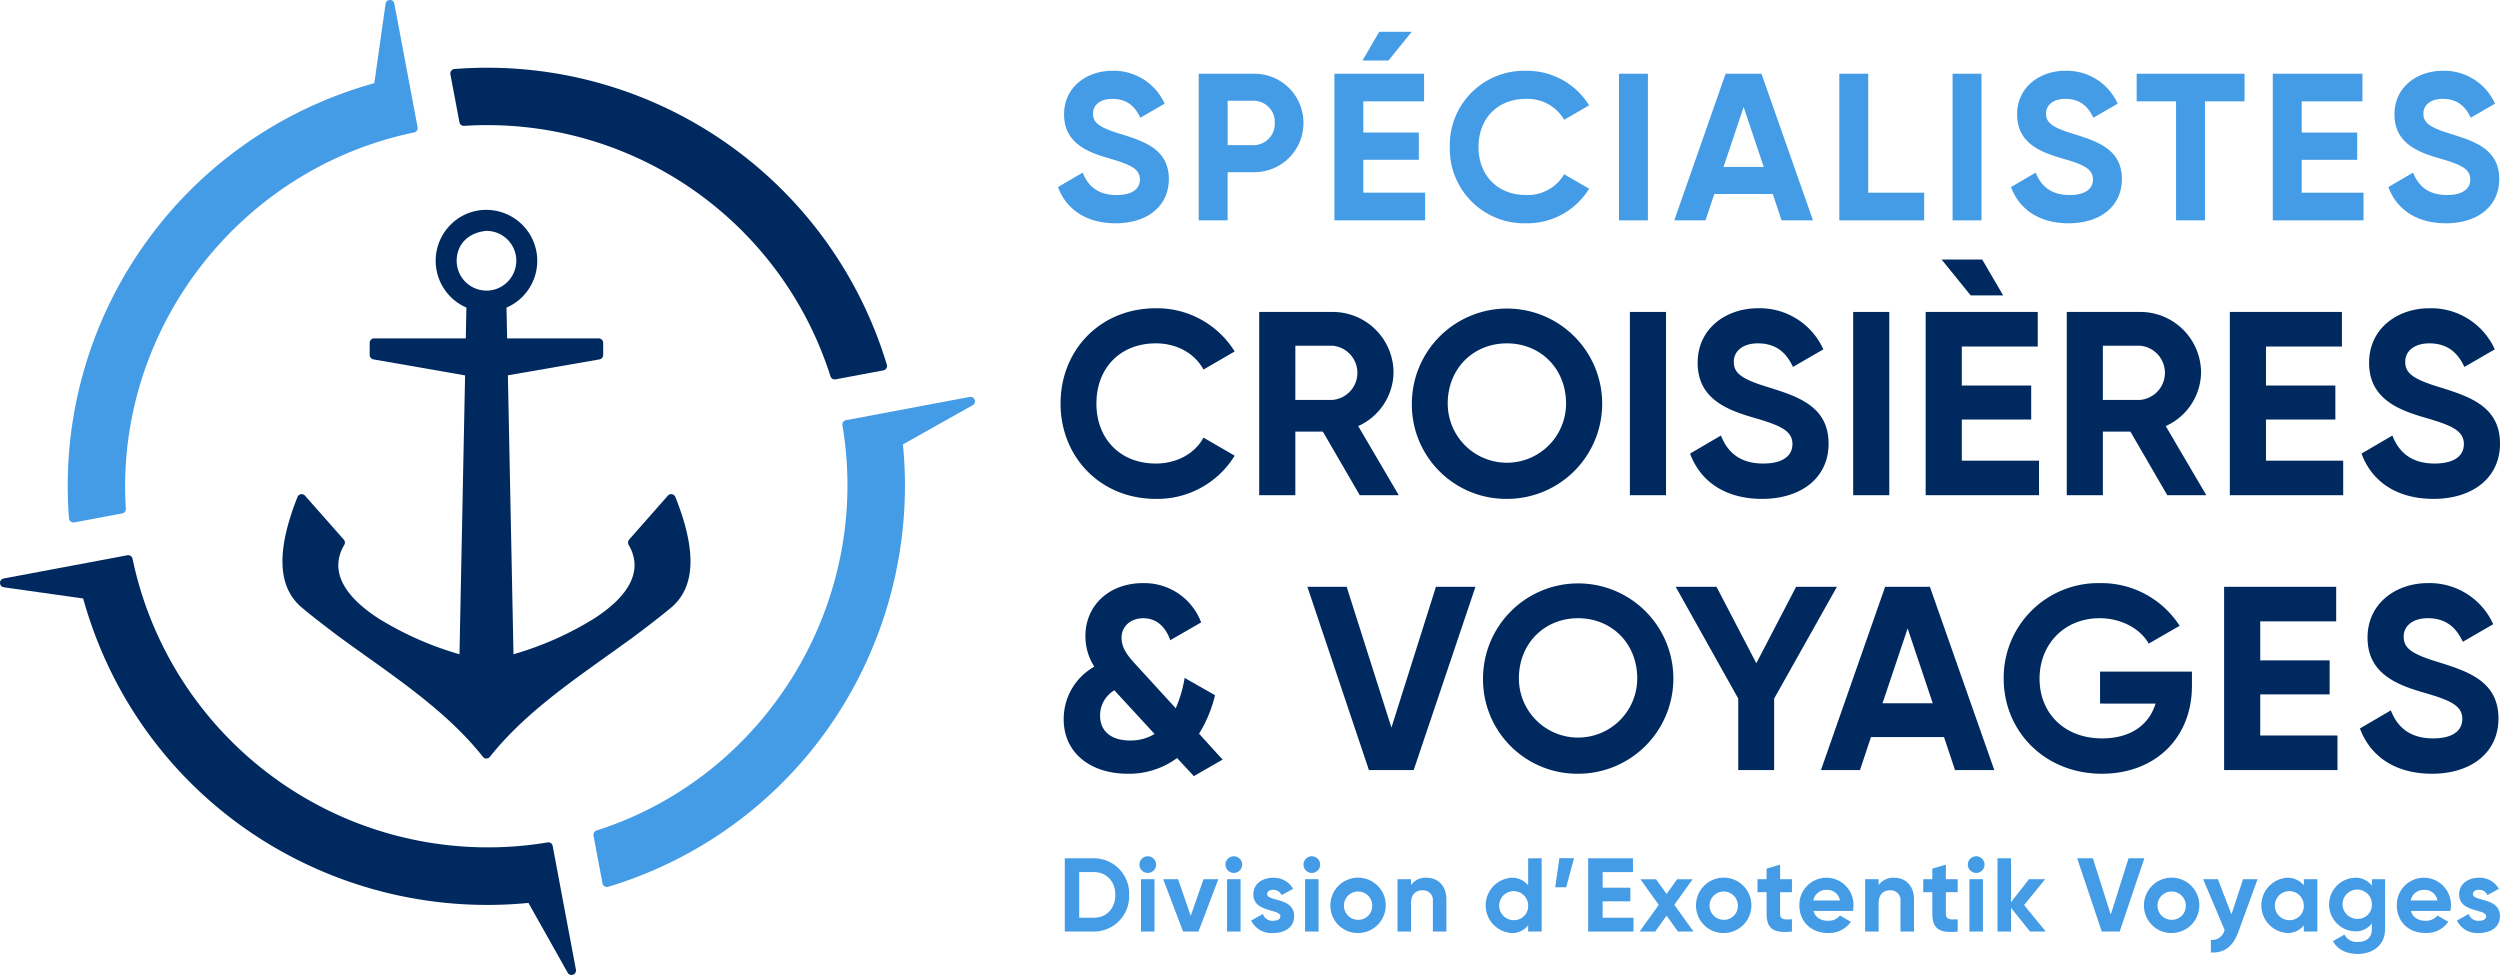 <svg id="Groupe_19" data-name="Groupe 19" xmlns="http://www.w3.org/2000/svg" xmlns:xlink="http://www.w3.org/1999/xlink" width="600" height="233.991" viewBox="0 0 600 233.991">
  <defs>
    <clipPath id="clip-path">
      <rect id="Rectangle_6" data-name="Rectangle 6" width="600" height="233.991" fill="none"/>
    </clipPath>
  </defs>
  <g id="Groupe_18" data-name="Groupe 18" clip-path="url(#clip-path)">
    <path id="Tracé_258" data-name="Tracé 258" d="M270.49,46l5.933-3.467c1.258,3.264,3.721,5.381,8.1,5.381,4.175,0,5.631-1.761,5.631-3.724,0-2.613-2.362-3.62-7.592-5.129-5.38-1.558-10.608-3.822-10.608-10.509,0-6.632,5.531-10.455,11.562-10.455a13.377,13.377,0,0,1,12.57,7.89l-5.831,3.375c-1.258-2.669-3.169-4.528-6.739-4.528-2.915,0-4.623,1.509-4.623,3.522,0,2.159,1.356,3.318,6.687,4.926,5.58,1.76,11.513,3.62,11.513,10.809,0,6.583-5.279,10.608-12.77,10.608-7.19,0-11.917-3.466-13.828-8.7" transform="translate(-16.574 -1.109)" fill="#449be6"/>
    <path id="Tracé_259" data-name="Tracé 259" d="M331.609,30.658A11.785,11.785,0,0,1,319.59,42.475h-6.184V54.039h-6.938V18.848H319.59a11.783,11.783,0,0,1,12.019,11.81m-6.889,0a5.076,5.076,0,0,0-5.129-5.325h-6.184V35.989h6.184a5.105,5.105,0,0,0,5.129-5.331" transform="translate(-18.778 -1.155)" fill="#449be6"/>
    <path id="Tracé_260" data-name="Tracé 260" d="M362.936,46.744v6.639H341.163V18.191h21.521v6.632H348.1v7.491h13.326v6.54H348.1v7.889Zm-8.8-31.724H347.9l4.022-6.889h7.794Z" transform="translate(-20.904 -0.498)" fill="#449be6"/>
    <path id="Tracé_261" data-name="Tracé 261" d="M370.662,36.4a17.84,17.84,0,0,1,18.3-18.3A17.529,17.529,0,0,1,404.1,26.391l-5.985,3.467a10.156,10.156,0,0,0-9.15-5.025c-6.887,0-11.415,4.78-11.415,11.565,0,6.736,4.527,11.515,11.415,11.515a10.162,10.162,0,0,0,9.15-4.982L404.1,46.4A17.417,17.417,0,0,1,388.963,54.7a17.869,17.869,0,0,1-18.3-18.3" transform="translate(-22.711 -1.109)" fill="#449be6"/>
    <rect id="Rectangle_2" data-name="Rectangle 2" width="6.939" height="35.191" transform="translate(388.559 17.693)" fill="#449be6"/>
    <path id="Tracé_262" data-name="Tracé 262" d="M451.69,47.708H437.662l-2.113,6.331h-7.491l12.319-35.191h8.6l12.368,35.191H453.8Zm-2.163-6.491L444.7,26.842l-4.825,14.375Z" transform="translate(-26.228 -1.155)" fill="#449be6"/>
    <path id="Tracé_263" data-name="Tracé 263" d="M490.613,47.4V54.04H470.248V18.848h6.939V47.4Z" transform="translate(-28.813 -1.155)" fill="#449be6"/>
    <rect id="Rectangle_3" data-name="Rectangle 3" width="6.939" height="35.191" transform="translate(468.619 17.693)" fill="#449be6"/>
    <path id="Tracé_264" data-name="Tracé 264" d="M514.147,46l5.933-3.467c1.258,3.264,3.721,5.381,8.1,5.381,4.175,0,5.631-1.761,5.631-3.724,0-2.613-2.362-3.62-7.592-5.129-5.38-1.558-10.608-3.822-10.608-10.509,0-6.632,5.531-10.455,11.562-10.455a13.377,13.377,0,0,1,12.57,7.89l-5.831,3.375c-1.258-2.669-3.169-4.528-6.739-4.528-2.915,0-4.623,1.509-4.623,3.522,0,2.159,1.357,3.318,6.688,4.926,5.58,1.76,11.513,3.62,11.513,10.809,0,6.583-5.279,10.608-12.77,10.608-7.191,0-11.917-3.466-13.828-8.7" transform="translate(-31.503 -1.109)" fill="#449be6"/>
    <path id="Tracé_265" data-name="Tracé 265" d="M572.163,25.48h-9.5V54.039h-6.935V25.48H546.27V18.848h25.893Z" transform="translate(-33.471 -1.155)" fill="#449be6"/>
    <path id="Tracé_266" data-name="Tracé 266" d="M602.845,47.4V54.04H581.071V18.848h21.522V25.48H588.011v7.491h13.325v6.54H588.011V47.4Z" transform="translate(-35.604 -1.155)" fill="#449be6"/>
    <path id="Tracé_267" data-name="Tracé 267" d="M610.622,46l5.933-3.467c1.258,3.264,3.721,5.381,8.1,5.381,4.174,0,5.631-1.761,5.631-3.724,0-2.613-2.362-3.62-7.592-5.129-5.38-1.558-10.608-3.822-10.608-10.509,0-6.632,5.531-10.455,11.565-10.455a13.376,13.376,0,0,1,12.568,7.89l-5.831,3.375c-1.258-2.669-3.169-4.528-6.736-4.528-2.918,0-4.626,1.509-4.626,3.522,0,2.159,1.356,3.318,6.688,4.926,5.58,1.76,11.513,3.62,11.513,10.809,0,6.583-5.279,10.608-12.77,10.608-7.191,0-11.917-3.466-13.828-8.7" transform="translate(-37.414 -1.109)" fill="#449be6"/>
    <path id="Tracé_268" data-name="Tracé 268" d="M271.147,101.684c0-12.877,9.552-22.872,22.872-22.872A21.913,21.913,0,0,1,312.934,89.18l-7.479,4.338c-2.135-3.9-6.408-6.282-11.436-6.282-8.608,0-14.265,5.969-14.265,14.448,0,8.423,5.657,14.393,14.265,14.393,5.028,0,9.362-2.386,11.436-6.221l7.479,4.338a21.756,21.756,0,0,1-18.914,10.368c-13.32,0-22.872-10.056-22.872-22.878" transform="translate(-16.614 -4.829)" fill="#002960"/>
    <path id="Tracé_269" data-name="Tracé 269" d="M337.208,108.466h-6.6v15.27h-8.672V79.753h17.6A14.6,14.6,0,0,1,354.175,94.33a14.332,14.332,0,0,1-8.481,12.816l9.739,16.59h-9.366Zm-6.6-7.6h8.924a6.527,6.527,0,0,0,0-13.006H330.61Z" transform="translate(-19.726 -4.887)" fill="#002960"/>
    <path id="Tracé_270" data-name="Tracé 270" d="M360.962,101.684a22.84,22.84,0,1,1,22.808,22.878,22.625,22.625,0,0,1-22.808-22.878m37.008,0c0-8.479-6.221-14.448-14.2-14.448s-14.2,5.969-14.2,14.448a14.2,14.2,0,1,0,28.4,0" transform="translate(-22.117 -4.829)" fill="#002960"/>
    <rect id="Rectangle_4" data-name="Rectangle 4" width="8.672" height="43.983" transform="translate(391.172 74.866)" fill="#002960"/>
    <path id="Tracé_271" data-name="Tracé 271" d="M432.093,113.69l7.414-4.338c1.57,4.086,4.65,6.724,10.117,6.724,5.216,0,7.038-2.2,7.038-4.65,0-3.27-2.951-4.521-9.489-6.411-6.724-1.945-13.258-4.773-13.258-13.129,0-8.3,6.911-13.075,14.452-13.075a16.731,16.731,0,0,1,15.711,9.865l-7.291,4.215c-1.57-3.331-3.958-5.656-8.42-5.656-3.645,0-5.78,1.883-5.78,4.4,0,2.7,1.7,4.147,8.357,6.153,6.976,2.2,14.39,4.527,14.39,13.516,0,8.227-6.6,13.258-15.961,13.258-8.985,0-14.893-4.338-17.279-10.871" transform="translate(-26.475 -4.829)" fill="#002960"/>
    <rect id="Rectangle_5" data-name="Rectangle 5" width="8.672" height="43.983" transform="translate(444.76 74.866)" fill="#002960"/>
    <path id="Tracé_272" data-name="Tracé 272" d="M519.535,114.62v8.3h-27.21V78.932h26.9v8.295H501v9.362h16.654v8.166H501v9.865Zm-16.4-39.651-6.976-8.607H505.9l5.028,8.607Z" transform="translate(-30.166 -4.066)" fill="#002960"/>
    <path id="Tracé_273" data-name="Tracé 273" d="M543.665,108.466h-6.6v15.27H528.4V79.753h17.6A14.6,14.6,0,0,1,560.632,94.33a14.332,14.332,0,0,1-8.481,12.816l9.739,16.59h-9.366Zm-6.6-7.6h8.924a6.527,6.527,0,0,0,0-13.006h-8.924Z" transform="translate(-32.376 -4.887)" fill="#002960"/>
    <path id="Tracé_274" data-name="Tracé 274" d="M597.3,115.441v8.295H570.092V79.754h26.9v8.295H578.764V97.41h16.654v8.166H578.764v9.865Z" transform="translate(-34.931 -4.887)" fill="#002960"/>
    <path id="Tracé_275" data-name="Tracé 275" d="M603.753,113.69l7.414-4.338c1.57,4.086,4.65,6.724,10.117,6.724,5.216,0,7.038-2.2,7.038-4.65,0-3.27-2.951-4.521-9.489-6.411-6.724-1.945-13.258-4.773-13.258-13.129,0-8.3,6.911-13.075,14.455-13.075a16.73,16.73,0,0,1,15.709,9.865l-7.291,4.215c-1.57-3.331-3.958-5.656-8.418-5.656-3.648,0-5.783,1.883-5.783,4.4,0,2.7,1.7,4.147,8.357,6.153,6.975,2.2,14.39,4.527,14.39,13.516,0,8.227-6.6,13.258-15.961,13.258-8.985,0-14.893-4.338-17.279-10.871" transform="translate(-36.993 -4.829)" fill="#002960"/>
    <path id="Tracé_276" data-name="Tracé 276" d="M303.182,195.4l-4.021-4.337a19.384,19.384,0,0,1-11.817,3.773c-8.92,0-15.392-4.963-15.392-13.074a14.367,14.367,0,0,1,7.349-12.627,13.4,13.4,0,0,1-2.135-7.356c0-7.479,5.844-12.693,13.761-12.693a14.556,14.556,0,0,1,14.012,9.43l-7.414,4.27c-1.132-3.264-3.332-5.277-6.473-5.277-3.015,0-5.215,1.945-5.215,4.65,0,2.639,1.57,4.461,3.579,6.657l9.427,10.306a31.247,31.247,0,0,0,2.138-7.288l7.288,4.147a31.07,31.07,0,0,1-3.835,9.24l5.657,6.221Zm-9.427-10.117-9.488-10.307c-.065-.061-.126-.122-.126-.19a6.989,6.989,0,0,0-3.457,6.1c0,3.516,2.39,5.969,7.227,5.969a10.956,10.956,0,0,0,5.844-1.57" transform="translate(-16.663 -9.135)" fill="#002960"/>
    <path id="Tracé_277" data-name="Tracé 277" d="M334.254,150.024h9.427l10.746,33.8,10.681-33.8h9.487l-14.827,43.983H349.021Z" transform="translate(-20.481 -9.192)" fill="#002960"/>
    <path id="Tracé_278" data-name="Tracé 278" d="M379.158,171.954a22.841,22.841,0,1,1,22.81,22.878,22.626,22.626,0,0,1-22.81-22.878m37.01,0c0-8.479-6.221-14.448-14.2-14.448s-14.2,5.969-14.2,14.448a14.2,14.2,0,1,0,28.4,0" transform="translate(-23.232 -9.135)" fill="#002960"/>
    <path id="Tracé_279" data-name="Tracé 279" d="M452.043,176.853v17.153h-8.611V176.853l-15.019-26.829h9.8l9.552,18.344,9.55-18.344h9.8Z" transform="translate(-26.25 -9.192)" fill="#002960"/>
    <path id="Tracé_280" data-name="Tracé 280" d="M495.09,186.093H477.56l-2.639,7.914h-9.365l15.4-43.983H491.7l15.457,43.983h-9.427Zm-2.7-8.111-6.03-17.97-6.034,17.97Z" transform="translate(-28.526 -9.192)" fill="#002960"/>
    <path id="Tracé_281" data-name="Tracé 281" d="M557.454,173.715c0,12.693-8.985,21.117-21.614,21.117-13.761,0-23.565-10.245-23.565-22.81a22.7,22.7,0,0,1,23.062-22.939A22.329,22.329,0,0,1,554.5,159.328l-7.414,4.27c-2.01-3.516-6.473-6.092-11.813-6.092-8.357,0-14.391,6.16-14.391,14.516,0,8.166,5.845,14.326,15.02,14.326,6.911,0,11.31-3.332,12.819-8.357H535.4v-7.668h22.055Z" transform="translate(-31.388 -9.135)" fill="#002960"/>
    <path id="Tracé_282" data-name="Tracé 282" d="M595.834,185.712v8.295H568.625V150.024h26.9v8.295H577.3v9.362h16.654v8.166H577.3v9.865Z" transform="translate(-34.841 -9.192)" fill="#002960"/>
    <path id="Tracé_283" data-name="Tracé 283" d="M603.358,183.961l7.414-4.338c1.571,4.086,4.651,6.724,10.117,6.724,5.216,0,7.038-2.2,7.038-4.65,0-3.27-2.951-4.521-9.489-6.411-6.724-1.945-13.258-4.773-13.258-13.129,0-8.3,6.911-13.075,14.452-13.075a16.732,16.732,0,0,1,15.711,9.865l-7.291,4.215c-1.57-3.331-3.958-5.656-8.42-5.656-3.645,0-5.78,1.883-5.78,4.4,0,2.7,1.7,4.147,8.357,6.153,6.975,2.2,14.39,4.527,14.39,13.516,0,8.227-6.6,13.258-15.961,13.258-8.985,0-14.893-4.338-17.279-10.871" transform="translate(-36.969 -9.135)" fill="#002960"/>
    <path id="Tracé_284" data-name="Tracé 284" d="M287.672,228.223a8.465,8.465,0,0,1-8.464,8.791h-6.981v-17.58h6.981a8.463,8.463,0,0,1,8.464,8.788m-3.313,0c0-3.24-2.11-5.476-5.151-5.476h-3.516V233.7h3.516c3.041,0,5.151-2.233,5.151-5.476" transform="translate(-16.68 -13.445)" fill="#449be6"/>
    <path id="Tracé_285" data-name="Tracé 285" d="M291.314,220.935a2,2,0,1,1,1.984,1.984,2.006,2.006,0,0,1-1.984-1.984m.377,3.49h3.24v12.558h-3.24Z" transform="translate(-17.849 -13.414)" fill="#449be6"/>
    <path id="Tracé_286" data-name="Tracé 286" d="M310.625,224.784l-4.77,12.558h-3.694l-4.77-12.558h3.564l3.04,8.791,3.065-8.791Z" transform="translate(-18.222 -13.773)" fill="#449be6"/>
    <path id="Tracé_287" data-name="Tracé 287" d="M313.316,220.935a2,2,0,1,1,1.984,1.984,2.006,2.006,0,0,1-1.984-1.984m.377,3.49h3.24v12.558h-3.24Z" transform="translate(-19.198 -13.414)" fill="#449be6"/>
    <path id="Tracé_288" data-name="Tracé 288" d="M330.2,233.655c0,2.712-2.362,4.019-5.049,4.019a5.4,5.4,0,0,1-5.273-2.991l2.812-1.58a2.393,2.393,0,0,0,2.46,1.632c1.031,0,1.734-.353,1.734-1.08,0-1.834-6.479-.832-6.479-5.251,0-2.562,2.184-3.991,4.77-3.991a5.293,5.293,0,0,1,4.773,2.659l-2.764,1.509a2.126,2.126,0,0,0-2.01-1.282c-.8,0-1.457.353-1.457,1.031,0,1.859,6.482.7,6.482,5.325" transform="translate(-19.599 -13.75)" fill="#449be6"/>
    <path id="Tracé_289" data-name="Tracé 289" d="M333.256,220.935a2,2,0,1,1,1.984,1.984,2.006,2.006,0,0,1-1.984-1.984m.377,3.49h3.24v12.558h-3.24Z" transform="translate(-20.419 -13.414)" fill="#449be6"/>
    <path id="Tracé_290" data-name="Tracé 290" d="M340.134,231.041a6.643,6.643,0,1,1,6.632,6.632,6.561,6.561,0,0,1-6.632-6.632m10.046,0a3.4,3.4,0,1,0-3.414,3.467,3.339,3.339,0,0,0,3.414-3.467" transform="translate(-20.841 -13.75)" fill="#449be6"/>
    <path id="Tracé_291" data-name="Tracé 291" d="M369.024,229.608v7.712h-3.242v-7.31a2.337,2.337,0,0,0-2.485-2.586c-1.583,0-2.764.929-2.764,3.114v6.782h-3.24V224.761h3.24v1.408a4.268,4.268,0,0,1,3.742-1.758c2.663,0,4.749,1.856,4.749,5.2" transform="translate(-21.892 -13.75)" fill="#449be6"/>
    <path id="Tracé_292" data-name="Tracé 292" d="M393.271,219.435v17.58h-3.24v-1.481a4.877,4.877,0,0,1-4.067,1.834,6.651,6.651,0,0,1,0-13.261,4.883,4.883,0,0,1,4.067,1.831v-6.5Zm-3.24,11.3a3.479,3.479,0,1,0-3.467,3.543,3.369,3.369,0,0,0,3.467-3.543" transform="translate(-23.273 -13.445)" fill="#449be6"/>
    <path id="Tracé_293" data-name="Tracé 293" d="M400.246,226.391h-2.638l1.006-6.981h3.515Z" transform="translate(-24.362 -13.444)" fill="#449be6"/>
    <path id="Tracé_294" data-name="Tracé 294" d="M416.914,233.7v3.316H406.039v-17.58h10.748v3.313h-7.283v3.743h6.657v3.267h-6.657V233.7Z" transform="translate(-24.879 -13.445)" fill="#449be6"/>
    <path id="Tracé_295" data-name="Tracé 295" d="M428.379,237.343l-2.715-3.819-2.736,3.819h-3.743l4.6-6.4-4.4-6.153h3.743l2.536,3.543,2.536-3.543h3.718l-4.4,6.129,4.6,6.429Z" transform="translate(-25.684 -13.773)" fill="#449be6"/>
    <path id="Tracé_296" data-name="Tracé 296" d="M433.616,231.041a6.643,6.643,0,1,1,6.632,6.632,6.561,6.561,0,0,1-6.632-6.632m10.046,0a3.4,3.4,0,1,0-3.414,3.467,3.339,3.339,0,0,0,3.414-3.467" transform="translate(-26.569 -13.75)" fill="#449be6"/>
    <path id="Tracé_297" data-name="Tracé 297" d="M454.754,227.668V232.9c0,1.356.982,1.381,2.841,1.279v2.939c-4.546.5-6.08-.829-6.08-4.219v-5.227h-2.184v-3.114h2.184v-2.536l3.24-.979v3.516h2.841v3.114Z" transform="translate(-27.532 -13.544)" fill="#449be6"/>
    <path id="Tracé_298" data-name="Tracé 298" d="M466.969,234.734a3.48,3.48,0,0,0,2.813-1.258l2.611,1.509a6.352,6.352,0,0,1-5.473,2.688c-4.221,0-6.884-2.889-6.884-6.632a6.494,6.494,0,1,1,12.985,0,7.4,7.4,0,0,1-.126,1.331h-9.467c.452,1.657,1.831,2.363,3.54,2.363m2.813-4.875a3.047,3.047,0,0,0-3.114-2.536,3.133,3.133,0,0,0-3.291,2.536Z" transform="translate(-28.187 -13.75)" fill="#449be6"/>
    <path id="Tracé_299" data-name="Tracé 299" d="M488.579,229.608v7.712h-3.242v-7.31a2.337,2.337,0,0,0-2.485-2.586c-1.583,0-2.764.929-2.764,3.114v6.782h-3.24V224.761h3.24v1.408a4.269,4.269,0,0,1,3.742-1.758c2.663,0,4.749,1.856,4.749,5.2" transform="translate(-29.218 -13.75)" fill="#449be6"/>
    <path id="Tracé_300" data-name="Tracé 300" d="M497.131,227.668V232.9c0,1.356.982,1.381,2.841,1.279v2.939c-4.546.5-6.08-.829-6.08-4.219v-5.227h-2.183v-3.114h2.183v-2.536l3.24-.979v3.516h2.841v3.114Z" transform="translate(-30.128 -13.544)" fill="#449be6"/>
    <path id="Tracé_301" data-name="Tracé 301" d="M503.112,220.935a2,2,0,1,1,1.984,1.984,2.006,2.006,0,0,1-1.984-1.984m.377,3.49h3.24v12.558h-3.24Z" transform="translate(-30.827 -13.414)" fill="#449be6"/>
    <path id="Tracé_302" data-name="Tracé 302" d="M518.5,237.015l-4.571-5.7v5.7h-3.24V219.435h3.24v10.547l4.319-5.524h3.869l-5.047,6.2,5.2,6.353Z" transform="translate(-31.291 -13.445)" fill="#449be6"/>
    <path id="Tracé_303" data-name="Tracé 303" d="M531.062,219.435h3.767l4.295,13.513,4.27-13.513h3.792l-5.927,17.58h-4.295Z" transform="translate(-32.539 -13.445)" fill="#449be6"/>
    <path id="Tracé_304" data-name="Tracé 304" d="M548.136,231.041a6.643,6.643,0,1,1,6.632,6.632,6.561,6.561,0,0,1-6.632-6.632m10.046,0a3.4,3.4,0,1,0-3.414,3.467,3.339,3.339,0,0,0,3.414-3.467" transform="translate(-33.586 -13.75)" fill="#449be6"/>
    <path id="Tracé_305" data-name="Tracé 305" d="M576.325,224.784l-4.572,12.558c-1.306,3.617-3.44,5.2-6.632,5.022v-3.012a3.06,3.06,0,0,0,3.292-2.412l-5.147-12.157H566.8l3.264,8.439,2.789-8.439Z" transform="translate(-34.513 -13.773)" fill="#449be6"/>
    <path id="Tracé_306" data-name="Tracé 306" d="M591.583,224.762V237.32h-3.24v-1.481a5,5,0,0,1-4.092,1.834,6.653,6.653,0,0,1,0-13.261,5,5,0,0,1,4.092,1.831v-1.481Zm-3.24,6.279a3.479,3.479,0,1,0-3.491,3.543,3.375,3.375,0,0,0,3.491-3.543" transform="translate(-35.424 -13.75)" fill="#449be6"/>
    <path id="Tracé_307" data-name="Tracé 307" d="M608.9,224.761v11.955c0,4.119-3.24,5.979-6.552,5.979-2.687,0-4.849-1.031-5.954-3.065l2.765-1.583a3.259,3.259,0,0,0,3.288,1.761c2.037,0,3.291-1.108,3.291-3.092v-1.356a4.8,4.8,0,0,1-4.019,1.911,6.432,6.432,0,0,1,0-12.859,4.8,4.8,0,0,1,4.019,1.908v-1.558Zm-3.163,6.08a3.518,3.518,0,1,0-3.516,3.439,3.353,3.353,0,0,0,3.516-3.439" transform="translate(-36.486 -13.75)" fill="#449be6"/>
    <path id="Tracé_308" data-name="Tracé 308" d="M619.717,234.734a3.48,3.48,0,0,0,2.813-1.258l2.611,1.509a6.352,6.352,0,0,1-5.473,2.688c-4.221,0-6.884-2.889-6.884-6.632a6.494,6.494,0,1,1,12.985,0,7.4,7.4,0,0,1-.126,1.331h-9.467c.452,1.657,1.831,2.363,3.54,2.363m2.813-4.875a3.047,3.047,0,0,0-3.114-2.536,3.133,3.133,0,0,0-3.291,2.536Z" transform="translate(-37.547 -13.75)" fill="#449be6"/>
    <path id="Tracé_309" data-name="Tracé 309" d="M638.476,233.655c0,2.712-2.362,4.019-5.049,4.019a5.4,5.4,0,0,1-5.273-2.991l2.812-1.58a2.393,2.393,0,0,0,2.46,1.632c1.031,0,1.734-.353,1.734-1.08,0-1.834-6.479-.832-6.479-5.251,0-2.562,2.184-3.991,4.77-3.991a5.293,5.293,0,0,1,4.773,2.659l-2.764,1.509a2.126,2.126,0,0,0-2.01-1.282c-.8,0-1.457.353-1.457,1.031,0,1.859,6.482.7,6.482,5.325" transform="translate(-38.488 -13.75)" fill="#449be6"/>
    <path id="Tracé_310" data-name="Tracé 310" d="M166.511,122.577a1.109,1.109,0,0,0-.832-.682,1.076,1.076,0,0,0-.974.352l-9.3,10.56a1.109,1.109,0,0,0-.075,1.3c3.392,5.83.518,11.937-8.309,17.628a77.242,77.242,0,0,1-18.648,8.365l-.711.211L126.315,93.36,148.3,89.544a1.072,1.072,0,0,0,.888-1.056V85.57a1.069,1.069,0,0,0-1.068-1.068H126.136l-.148-7.392.343-.154a12.225,12.225,0,0,0-3.587-23.188,12.016,12.016,0,0,0-9.619,2.924,12.252,12.252,0,0,0,2.9,20.264l.336.154-.147,7.392h-22a1.067,1.067,0,0,0-1.065,1.068v2.912a1.064,1.064,0,0,0,.88,1.056l22.015,3.845-1.345,66.928-.712-.21a77.8,77.8,0,0,1-18.693-8.369c-8.833-5.711-11.693-11.8-8.265-17.635a1.089,1.089,0,0,0-.078-1.295l-9.336-10.56a1.036,1.036,0,0,0-.785-.364c-.063.007-.129.012-.192.022a1.1,1.1,0,0,0-.826.685c-5.129,12.964-4.778,21.647,1.08,26.543,2.714,2.281,5.658,4.508,8.5,6.666,2.3,1.691,4.545,3.292,6.795,4.9,10.1,7.2,20.547,14.632,28.136,24.229a1.06,1.06,0,0,0,1.677,0c7.549-9.534,17.918-16.932,27.945-24.088,2.312-1.649,4.627-3.3,6.908-4.976,3.442-2.573,6.182-4.711,8.624-6.728,5.851-4.928,6.195-13.618,1.04-26.554M121.155,73.03a7.153,7.153,0,0,1-7.128-7.136c0-3.96,2.777-6.777,7.078-7.191a7.157,7.157,0,0,1,4.438,12.83,7,7,0,0,1-4.389,1.5" transform="translate(-4.424 -3.288)" fill="#002960"/>
    <path id="Tracé_311" data-name="Tracé 311" d="M18.906,125.378l11.507-2.161a1.067,1.067,0,0,0,.854-1.115C28.562,79.343,58.3,40.52,100.444,31.79a1.056,1.056,0,0,0,.842-1.222L95.7.877A1.036,1.036,0,0,0,94.627,0a1.293,1.293,0,0,0-.189.023,1.008,1.008,0,0,0-.842.9L90.9,19.96l-.359.1a103.368,103.368,0,0,0-10.783,3.7A100.158,100.158,0,0,0,17.624,124.408a1.06,1.06,0,0,0,.418.763,1.094,1.094,0,0,0,.865.207" transform="translate(-1.061 0)" fill="#449be6"/>
    <path id="Tracé_312" data-name="Tracé 312" d="M118.428,31.267h0a86.443,86.443,0,0,1,87.941,60.115,1.062,1.062,0,0,0,1.2.726l11.495-2.157a1.118,1.118,0,0,0,.732-.509,1.051,1.051,0,0,0,.1-.861c-.924-3.041-1.976-6.01-3.126-8.821A100.166,100.166,0,0,0,116.129,17.625l-.12.016a1.064,1.064,0,0,0-.647.4,1.093,1.093,0,0,0-.21.87l2.168,11.5a1.045,1.045,0,0,0,1.109.85" transform="translate(-7.054 -1.061)" fill="#002960"/>
    <path id="Tracé_313" data-name="Tracé 313" d="M242.018,101.48l-29.7,5.582a1.057,1.057,0,0,0-.842,1.225c7.178,42.432-18.194,84.243-59.015,97.245a1.065,1.065,0,0,0-.728,1.2l2.161,11.481a1.069,1.069,0,0,0,.506.728,1.011,1.011,0,0,0,.855.113c3.056-.93,6.028-1.985,8.82-3.126A99.506,99.506,0,0,0,212.4,174.269a101.263,101.263,0,0,0,13.634-61.026l-.035-.37,16.738-9.407a1.07,1.07,0,0,0-.72-1.985" transform="translate(-9.296 -6.217)" fill="#449be6"/>
    <path id="Tracé_314" data-name="Tracé 314" d="M131.409,210.88a87.132,87.132,0,0,1-99.6-68.085,1.051,1.051,0,0,0-1.227-.837l-.006,0-29.7,5.576a1.07,1.07,0,0,0,.048,2.112l19.036,2.691.1.359a101.025,101.025,0,0,0,3.7,10.778A99.538,99.538,0,0,0,65.427,211.8a101.334,101.334,0,0,0,61.028,13.633l.371-.038,9.415,16.744a1.069,1.069,0,0,0,1.983-.723l-5.585-29.7a1.052,1.052,0,0,0-1.223-.843h0" transform="translate(0 -8.697)" fill="#002960"/>
  </g>
</svg>

